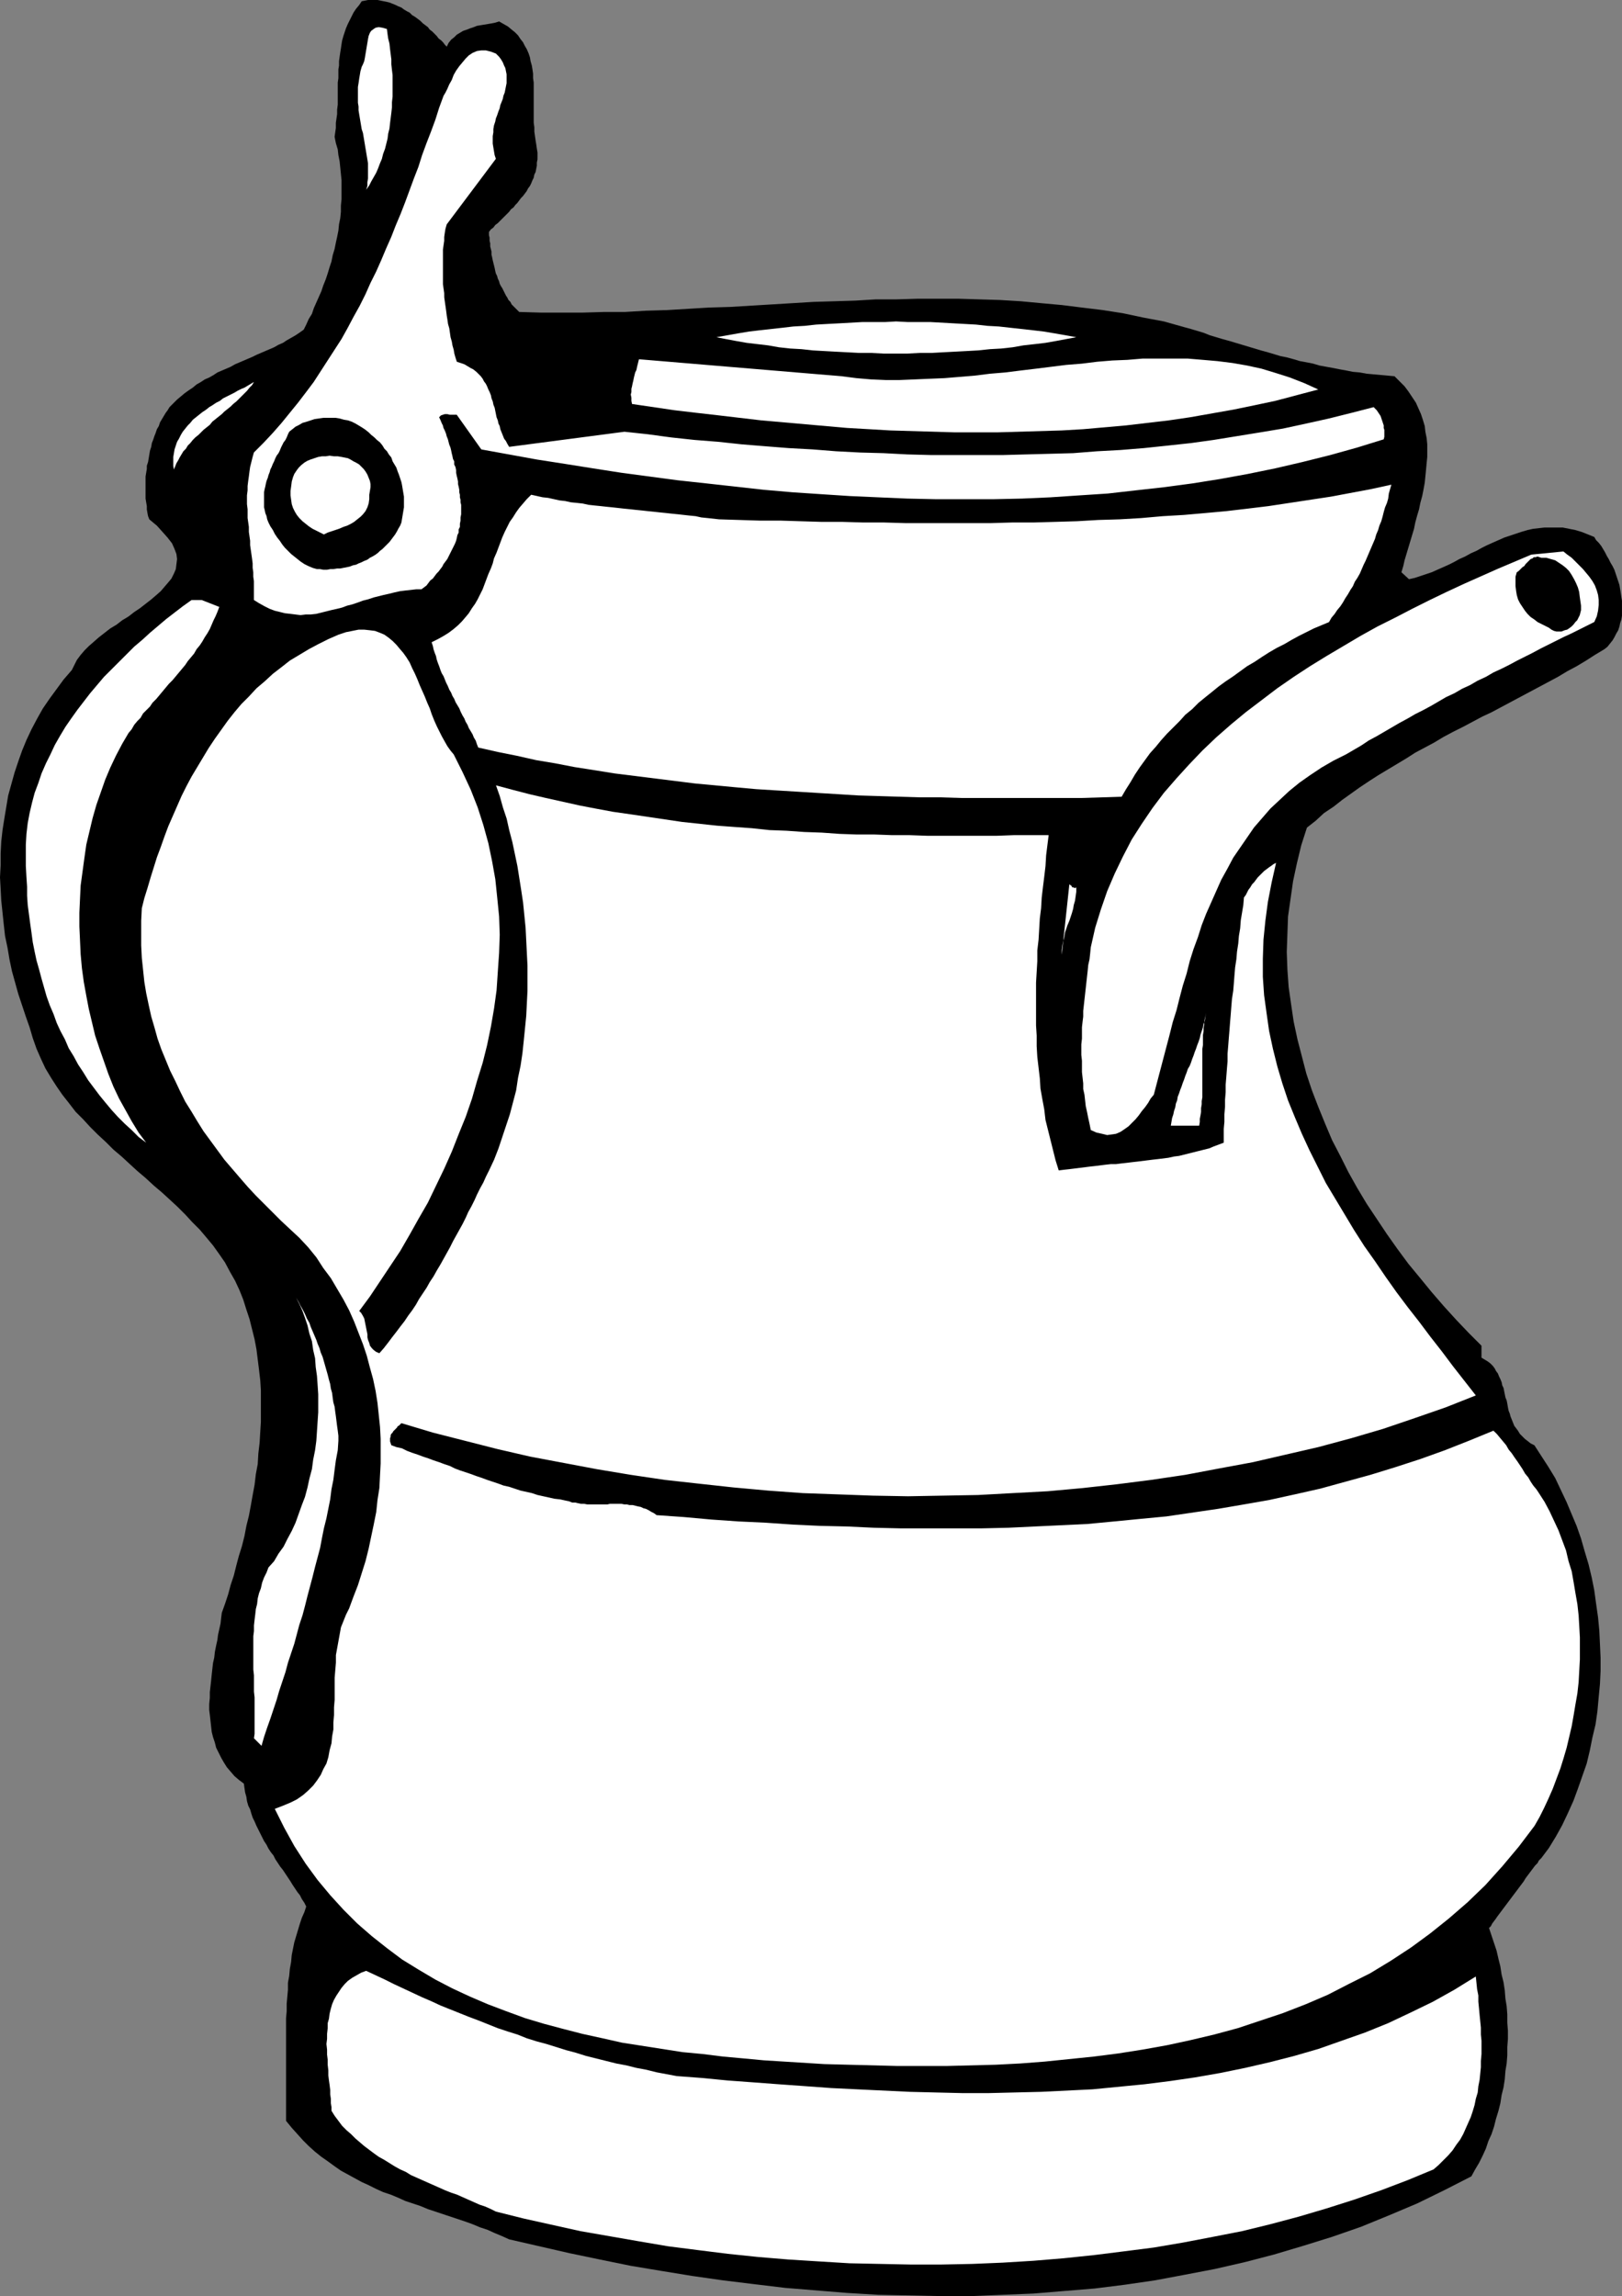 <?xml version="1.0" encoding="UTF-8" standalone="no"?>
<svg
   version="1.0"
   width="110.025mm"
   height="155.754mm"
   id="svg17"
   sodipodi:docname="Coffee Pot 01.wmf"
   xmlns:inkscape="http://www.inkscape.org/namespaces/inkscape"
   xmlns:sodipodi="http://sodipodi.sourceforge.net/DTD/sodipodi-0.dtd"
   xmlns="http://www.w3.org/2000/svg"
   xmlns:svg="http://www.w3.org/2000/svg">
  <rect width="100%" height="100%" fill="#808080" stroke="none"/>
  <sodipodi:namedview
     id="namedview17"
     pagecolor="#ffffff"
     bordercolor="#000000"
     borderopacity="0.25"
     inkscape:showpageshadow="2"
     inkscape:pageopacity="0.0"
     inkscape:pagecheckerboard="0"
     inkscape:deskcolor="#d1d1d1"
     inkscape:document-units="mm" />
  <defs
     id="defs1">
    <pattern
       id="WMFhbasepattern"
       patternUnits="userSpaceOnUse"
       width="6"
       height="6"
       x="0"
       y="0" />
  </defs>
  <path
     style="fill:#000000;fill-opacity:1;fill-rule:evenodd;stroke:none"
     d="m 408.733,137.676 -1.616,-0.646 -1.616,-0.646 -1.616,-0.485 -1.616,-0.323 -1.616,-0.323 h -1.616 -1.454 -1.616 l -1.454,0.162 -1.454,0.162 -1.454,0.323 -1.616,0.485 -1.454,0.485 -1.454,0.485 -1.454,0.485 -1.454,0.646 -1.454,0.646 -1.454,0.646 -1.292,0.646 -1.454,0.808 -1.454,0.646 -1.454,0.808 -1.454,0.646 -1.454,0.808 -1.292,0.646 -1.454,0.646 -1.454,0.646 -1.454,0.646 -1.454,0.485 -1.454,0.485 -1.454,0.485 -1.454,0.323 -1.939,-1.778 0.485,-1.616 0.323,-1.454 0.485,-1.616 0.485,-1.616 0.485,-1.616 0.485,-1.616 0.485,-1.616 0.323,-1.616 0.485,-1.778 0.485,-1.616 0.323,-1.616 0.485,-1.778 0.323,-1.616 0.323,-1.778 0.162,-1.616 0.162,-1.616 0.162,-1.778 0.162,-1.616 v -1.616 -1.616 l -0.162,-1.616 -0.323,-1.616 -0.162,-1.454 -0.485,-1.616 -0.485,-1.454 -0.646,-1.454 -0.646,-1.454 -0.969,-1.454 -0.969,-1.454 -0.969,-1.293 -1.292,-1.293 -1.292,-1.293 -1.777,-0.162 -1.777,-0.162 -1.777,-0.162 -1.777,-0.162 -1.777,-0.323 -1.777,-0.162 -1.616,-0.323 -1.777,-0.323 -1.616,-0.323 -1.777,-0.323 -1.777,-0.323 -1.616,-0.485 -1.616,-0.323 -1.777,-0.323 -1.616,-0.485 -1.777,-0.485 -1.616,-0.323 -1.616,-0.485 -1.616,-0.485 -1.777,-0.485 -1.616,-0.485 -1.616,-0.485 -1.616,-0.485 -1.616,-0.485 -1.616,-0.485 -1.777,-0.485 -1.616,-0.485 -1.616,-0.485 -1.616,-0.646 -1.616,-0.485 -1.616,-0.485 -1.777,-0.485 -5.17,-1.454 -5.17,-0.97 -5.331,-1.131 -5.17,-0.808 -5.331,-0.646 -5.17,-0.646 -5.331,-0.485 -5.17,-0.485 -5.331,-0.323 -5.331,-0.162 -5.331,-0.162 h -5.17 -5.331 l -5.331,0.162 h -5.331 l -5.331,0.323 -5.331,0.162 -5.331,0.162 -5.331,0.323 -5.331,0.323 -5.331,0.323 -5.331,0.323 -5.493,0.162 -5.331,0.323 -5.331,0.323 -5.493,0.162 -5.331,0.323 h -5.331 l -5.493,0.162 h -5.493 -5.331 l -5.493,-0.162 -0.485,-0.485 -0.485,-0.485 -0.485,-0.485 -0.485,-0.485 -0.323,-0.646 -0.485,-0.485 -0.323,-0.646 -0.323,-0.485 -0.323,-0.646 -0.323,-0.646 -0.323,-0.646 -0.323,-0.485 -0.323,-0.646 -0.162,-0.646 -0.323,-0.646 -0.162,-0.646 -0.323,-0.646 -0.162,-0.646 -0.162,-0.808 -0.162,-0.646 -0.162,-0.646 -0.162,-0.646 -0.162,-0.808 -0.162,-0.646 v -0.808 l -0.162,-0.646 -0.162,-0.646 v -0.808 l -0.162,-0.646 v -0.808 l -0.162,-0.646 v -0.808 l 0.485,-0.646 0.646,-0.485 0.485,-0.646 0.646,-0.485 0.646,-0.646 0.485,-0.485 0.646,-0.646 0.485,-0.485 0.646,-0.646 0.485,-0.646 0.646,-0.485 0.485,-0.646 0.485,-0.485 0.485,-0.646 0.485,-0.646 0.485,-0.485 0.485,-0.646 0.485,-0.646 0.323,-0.646 0.485,-0.646 0.323,-0.646 0.323,-0.808 0.323,-0.646 0.162,-0.808 0.323,-0.646 0.162,-0.808 0.162,-0.808 v -0.808 l 0.162,-0.808 V 39.913 39.105 l -0.162,-0.97 -0.162,-1.131 -0.162,-0.97 -0.162,-1.131 -0.162,-1.131 v -1.131 l -0.162,-1.131 V 30.379 29.248 28.117 26.824 25.693 24.562 23.431 22.3 21.168 l -0.162,-1.131 v -1.131 l -0.162,-1.131 -0.162,-0.97 -0.323,-1.131 -0.162,-0.97 -0.323,-0.97 -0.485,-1.131 -0.485,-0.808 -0.485,-0.97 -0.646,-0.808 -0.646,-0.97 -0.808,-0.808 -0.808,-0.646 -0.969,-0.808 -1.131,-0.646 -1.131,-0.646 -0.969,0.323 -0.808,0.162 -0.969,0.162 -0.969,0.162 -0.969,0.162 -0.969,0.162 -0.808,0.323 -0.969,0.323 -0.808,0.323 -0.969,0.323 -0.808,0.485 -0.808,0.485 -0.646,0.646 -0.808,0.646 -0.646,0.808 -0.485,0.97 -0.485,-0.485 -0.485,-0.646 -0.485,-0.485 L 112.442,9.857 111.957,9.211 111.473,8.726 110.826,8.08 110.18,7.595 109.696,6.948 109.049,6.464 108.403,5.979 107.757,5.333 107.111,4.848 106.464,4.363 105.657,3.878 105.01,3.232 104.364,2.909 103.557,2.424 102.91,1.939 102.103,1.616 101.456,1.293 100.649,0.97 99.841,0.646 99.195,0.485 98.387,0.323 97.579,0.162 96.771,0 H 95.963 95.156 94.348 L 93.54,0.162 92.732,0.323 92.086,1.293 91.278,2.262 90.632,3.232 90.147,4.201 89.663,5.171 89.178,6.14 88.693,7.272 88.37,8.241 l -0.323,0.97 -0.323,1.131 -0.162,0.97 -0.162,1.131 -0.162,0.97 -0.162,1.131 -0.162,1.131 v 1.131 l -0.162,0.97 v 1.131 1.131 l -0.162,1.131 v 1.131 1.131 1.131 1.131 1.131 l -0.162,1.293 v 1.131 l -0.162,1.131 -0.162,1.131 v 1.293 l -0.162,1.131 -0.162,1.131 0.323,1.616 0.485,1.616 0.162,1.454 0.323,1.616 0.162,1.616 0.162,1.616 0.162,1.616 v 1.616 1.616 1.616 l -0.162,1.616 v 1.616 l -0.162,1.616 -0.323,1.616 -0.162,1.616 -0.323,1.616 -0.323,1.454 -0.323,1.616 -0.485,1.616 -0.323,1.616 -0.485,1.454 -0.485,1.616 -0.485,1.454 -0.646,1.616 -0.485,1.454 -0.646,1.454 -0.646,1.454 -0.646,1.454 -0.485,1.454 -0.808,1.293 -0.646,1.454 -0.646,1.293 -1.131,0.808 -0.969,0.646 -1.131,0.646 -1.131,0.646 -0.969,0.646 -1.131,0.485 -1.131,0.646 -1.131,0.485 -1.131,0.485 -1.131,0.485 -1.131,0.485 -0.969,0.485 -1.131,0.485 -1.131,0.485 -1.131,0.485 -1.131,0.485 -1.131,0.646 -1.131,0.485 -1.131,0.485 -1.131,0.485 -0.969,0.646 -1.131,0.646 -1.131,0.485 -0.969,0.646 -1.131,0.646 -0.969,0.808 -0.969,0.646 -1.131,0.808 -0.969,0.808 -0.969,0.808 -0.969,0.97 -0.969,0.97 -0.485,0.808 -0.485,0.646 -0.485,0.808 -0.485,0.808 -0.485,0.808 -0.323,0.97 -0.485,0.808 -0.323,0.97 -0.323,0.808 -0.323,0.97 -0.323,0.808 -0.162,0.97 -0.323,0.97 -0.162,0.97 -0.162,0.97 -0.162,0.97 -0.323,0.97 v 0.808 l -0.162,0.97 -0.162,0.97 v 0.97 0.97 0.97 0.97 0.97 0.808 l 0.162,0.97 0.162,0.97 v 0.808 l 0.162,0.97 0.162,0.808 0.323,0.808 1.939,1.616 1.454,1.616 1.292,1.454 1.131,1.454 0.646,1.454 0.485,1.293 0.162,1.293 -0.162,1.293 -0.162,1.293 -0.485,1.131 -0.646,1.293 -0.808,0.97 -0.969,1.131 -0.969,1.131 -1.292,1.131 -1.131,0.97 -1.454,1.131 -1.454,1.131 -1.454,0.97 -1.454,1.131 -1.616,0.97 -1.454,1.131 -1.616,0.97 -1.454,1.131 -1.454,1.131 -1.292,1.131 -1.292,1.131 -1.131,1.131 -0.969,1.131 -0.969,1.293 -0.646,1.293 -0.646,1.293 -2.1,2.424 -1.777,2.424 -1.777,2.424 -1.777,2.585 -1.454,2.585 -1.454,2.747 -1.292,2.747 -1.131,2.747 -0.969,2.747 -0.969,2.909 -0.808,2.909 -0.808,2.909 -0.485,2.909 -0.485,2.909 -0.485,3.07 -0.323,2.909 -0.162,3.07 v 3.07 L 0,224.935 l 0.162,2.909 0.162,3.07 0.323,3.07 0.323,3.07 0.323,2.909 0.646,3.07 0.485,2.909 0.646,3.07 0.808,2.909 0.808,2.909 0.969,2.909 0.969,2.909 0.969,2.747 0.808,2.747 0.969,2.747 1.131,2.585 1.131,2.424 1.454,2.424 1.454,2.262 1.454,2.101 1.777,2.262 1.616,2.101 1.939,1.939 1.777,1.939 1.939,1.939 2.1,1.939 1.939,1.939 2.1,1.778 2.1,1.939 1.939,1.778 2.1,1.778 2.1,1.939 2.1,1.778 1.939,1.778 2.1,1.939 1.939,1.939 1.777,1.939 1.939,1.939 1.777,2.101 1.616,1.939 1.616,2.262 1.454,2.101 1.292,2.424 1.292,2.262 1.131,2.424 0.969,2.424 0.808,2.585 0.808,2.424 0.646,2.585 0.646,2.585 0.485,2.585 0.323,2.585 0.323,2.585 0.323,2.747 0.162,2.585 v 2.585 2.747 2.747 l -0.162,2.585 -0.162,2.747 -0.323,2.747 -0.162,2.747 -0.485,2.585 -0.323,2.747 -0.485,2.585 -0.485,2.747 -0.485,2.585 -0.646,2.585 -0.485,2.585 -0.646,2.585 -0.808,2.585 -0.646,2.424 -0.646,2.585 -0.808,2.424 -0.646,2.424 -0.808,2.424 -0.808,2.262 -0.162,1.293 -0.162,1.454 -0.323,1.454 -0.323,1.454 -0.162,1.293 -0.323,1.454 -0.323,1.616 -0.162,1.454 -0.323,1.454 -0.162,1.454 -0.162,1.454 -0.162,1.616 -0.162,1.454 -0.162,1.454 v 1.454 l -0.162,1.616 v 1.454 l 0.162,1.293 0.162,1.454 0.162,1.454 0.162,1.454 0.323,1.293 0.485,1.454 0.323,1.293 0.646,1.293 0.646,1.293 0.646,1.131 0.808,1.293 0.969,1.131 0.969,1.131 1.131,0.97 1.292,0.97 0.162,1.131 0.162,1.131 0.323,1.131 0.162,1.131 0.323,1.131 0.485,0.97 0.323,1.131 0.323,0.97 0.485,0.97 0.485,1.131 0.485,0.97 0.485,0.97 0.485,0.97 0.485,0.97 0.646,0.97 0.485,0.97 0.646,0.97 0.646,0.808 0.485,0.97 0.646,0.97 0.646,0.97 0.646,0.808 0.646,0.97 0.646,0.97 0.646,0.97 0.485,0.808 0.646,0.97 0.646,0.97 0.646,0.808 0.485,0.97 0.646,0.97 0.485,0.97 -0.485,1.454 -0.646,1.454 -0.485,1.454 -0.485,1.616 -0.485,1.616 -0.485,1.616 -0.323,1.616 -0.323,1.616 -0.162,1.778 -0.323,1.778 -0.162,1.778 -0.323,1.778 v 1.778 l -0.162,1.778 -0.162,1.778 v 1.939 l -0.162,1.778 v 1.939 1.778 1.778 1.778 1.939 1.778 1.778 1.778 1.778 1.778 1.778 1.616 1.616 1.616 1.616 l 1.454,1.778 1.454,1.616 1.454,1.616 1.454,1.454 1.616,1.454 1.616,1.293 1.616,1.131 1.777,1.293 1.616,1.131 1.777,0.97 1.777,0.97 1.777,0.97 1.777,0.808 1.939,0.97 1.777,0.808 1.939,0.646 1.939,0.808 1.777,0.808 1.939,0.646 1.939,0.646 1.939,0.808 1.939,0.646 1.939,0.646 1.939,0.646 1.939,0.646 1.939,0.646 1.777,0.646 1.939,0.808 1.939,0.646 1.777,0.808 1.939,0.808 1.777,0.808 7.755,1.778 7.755,1.778 7.755,1.616 7.916,1.616 7.755,1.293 7.916,1.293 7.916,1.131 7.916,0.97 8.078,0.97 7.916,0.646 7.916,0.646 8.078,0.485 7.916,0.162 7.916,0.162 h 8.078 l 7.916,-0.323 7.916,-0.323 7.755,-0.646 7.916,-0.646 7.755,-0.97 7.755,-1.131 7.755,-1.454 7.593,-1.454 7.755,-1.778 7.432,-1.939 7.593,-2.262 7.27,-2.262 7.432,-2.585 7.108,-2.909 7.27,-3.07 6.947,-3.393 6.947,-3.555 0.969,-1.778 0.969,-1.616 0.969,-1.939 0.808,-1.778 0.646,-1.939 0.808,-1.778 0.646,-1.939 0.485,-1.939 0.646,-2.101 0.485,-1.939 0.323,-2.101 0.485,-1.939 0.323,-2.101 0.162,-2.101 0.323,-1.939 0.162,-2.101 v -2.101 l 0.162,-2.101 v -2.101 l -0.162,-2.101 v -2.101 l -0.162,-2.101 -0.323,-1.939 -0.162,-2.101 -0.323,-2.101 -0.485,-1.939 -0.323,-2.101 -0.485,-1.939 -0.485,-2.101 -0.646,-1.939 -0.646,-1.939 -0.646,-1.939 0.485,-0.485 0.323,-0.646 0.485,-0.646 0.485,-0.646 0.323,-0.485 0.485,-0.646 0.485,-0.646 0.485,-0.646 0.485,-0.646 0.485,-0.646 0.485,-0.646 0.485,-0.646 0.485,-0.646 0.485,-0.646 0.485,-0.646 0.485,-0.646 0.485,-0.646 0.485,-0.646 0.485,-0.646 0.485,-0.808 0.485,-0.646 0.485,-0.646 0.485,-0.646 0.485,-0.646 0.485,-0.646 0.646,-0.646 0.323,-0.646 0.646,-0.646 0.485,-0.646 0.485,-0.646 0.485,-0.646 0.485,-0.646 1.777,-2.909 1.616,-2.909 1.454,-3.07 1.454,-3.232 1.131,-3.07 1.131,-3.232 1.131,-3.232 0.808,-3.393 0.646,-3.232 0.808,-3.393 0.485,-3.393 0.323,-3.555 0.323,-3.393 0.162,-3.393 v -3.393 l -0.162,-3.555 -0.162,-3.393 -0.323,-3.393 -0.485,-3.393 -0.485,-3.555 -0.646,-3.232 -0.808,-3.393 -0.969,-3.232 -0.969,-3.393 -1.131,-3.232 -1.292,-3.07 -1.292,-3.07 -1.454,-3.07 -1.454,-3.07 -1.777,-2.909 -1.777,-2.747 -1.777,-2.747 -0.969,-0.485 -0.808,-0.646 -0.646,-0.485 -0.646,-0.646 -0.646,-0.646 -0.485,-0.808 -0.485,-0.646 -0.485,-0.646 -0.323,-0.808 -0.323,-0.808 -0.323,-0.808 -0.162,-0.646 -0.323,-0.808 -0.162,-0.808 -0.162,-0.97 -0.162,-0.808 -0.323,-0.808 -0.162,-0.808 -0.162,-0.808 -0.162,-0.808 -0.323,-0.646 -0.162,-0.808 -0.323,-0.808 -0.323,-0.646 -0.323,-0.808 -0.485,-0.646 -0.323,-0.646 -0.485,-0.646 -0.646,-0.646 -0.646,-0.485 -0.808,-0.485 -0.808,-0.485 v -3.07 l -3.231,-3.232 -3.231,-3.393 -3.231,-3.555 -3.07,-3.555 -2.908,-3.555 -3.07,-3.717 -2.746,-3.717 -2.746,-3.878 -2.585,-3.878 -2.585,-3.878 -2.423,-4.04 -2.262,-4.04 -2.1,-4.201 -2.1,-4.04 -1.777,-4.201 -1.777,-4.363 -1.616,-4.201 -1.454,-4.363 -1.131,-4.363 -1.131,-4.363 -0.969,-4.525 -0.646,-4.363 -0.646,-4.525 -0.323,-4.525 -0.162,-4.525 0.162,-4.525 0.162,-4.525 0.646,-4.525 0.646,-4.525 0.969,-4.525 1.131,-4.686 1.454,-4.525 2.262,-1.778 2.1,-1.939 2.423,-1.616 2.262,-1.778 2.262,-1.616 2.262,-1.616 2.423,-1.616 2.262,-1.454 2.423,-1.454 2.423,-1.454 2.423,-1.454 2.262,-1.454 2.423,-1.293 2.423,-1.293 2.423,-1.454 2.423,-1.293 2.585,-1.293 2.423,-1.293 2.423,-1.293 2.423,-1.131 2.423,-1.293 2.423,-1.293 2.423,-1.293 2.423,-1.293 2.423,-1.293 2.423,-1.293 2.423,-1.293 2.423,-1.454 2.423,-1.293 2.423,-1.454 2.262,-1.454 2.423,-1.454 0.808,-0.646 0.646,-0.808 0.646,-0.808 0.485,-0.808 0.485,-0.97 0.485,-0.808 0.323,-0.97 0.162,-0.808 0.323,-0.97 0.162,-0.97 v -0.97 -0.97 -0.97 -0.97 l -0.162,-0.97 -0.162,-1.131 -0.162,-0.97 -0.162,-0.97 -0.323,-0.97 -0.323,-0.97 -0.323,-0.97 -0.323,-0.97 -0.485,-0.97 -0.485,-0.808 -0.485,-0.97 -0.485,-0.808 -0.485,-0.97 -0.485,-0.808 -0.485,-0.808 -0.646,-0.808 -0.646,-0.646 z"
     id="path1" />
  <path
     style="fill:#ffffff;fill-opacity:1;fill-rule:evenodd;stroke:none"
     d="m 400.817,141.392 -8.239,0.808 -4.2,1.778 -4.2,1.778 -4.362,1.939 -4.362,1.939 -4.524,2.101 -4.362,2.101 -4.524,2.262 -4.362,2.262 -4.524,2.262 -4.362,2.424 -4.362,2.585 -4.362,2.585 -4.2,2.585 -4.2,2.747 -4.2,2.909 -4.039,3.07 -4.039,3.07 -3.716,3.07 -3.877,3.393 -3.554,3.393 -3.393,3.555 -3.231,3.555 -3.231,3.717 -2.908,3.878 -2.746,4.04 -2.585,4.04 -2.262,4.363 -2.1,4.363 -1.939,4.525 -1.616,4.686 -1.454,4.686 -1.131,5.009 -0.162,1.616 -0.162,1.454 -0.323,1.454 -0.162,1.616 -0.162,1.454 -0.162,1.454 -0.162,1.454 -0.162,1.454 -0.162,1.454 -0.162,1.454 -0.162,1.454 v 1.454 l -0.162,1.293 -0.162,1.454 v 1.454 1.454 l -0.162,1.454 v 1.293 1.454 l 0.162,1.454 v 1.454 1.454 l 0.162,1.454 0.162,1.454 v 1.454 l 0.323,1.454 0.162,1.454 0.162,1.454 0.323,1.454 0.323,1.616 0.323,1.454 0.323,1.616 1.454,0.646 1.454,0.323 1.292,0.323 1.131,-0.162 1.131,-0.162 1.131,-0.485 0.969,-0.646 1.131,-0.808 0.808,-0.808 0.969,-0.97 0.808,-0.97 0.808,-1.131 0.808,-0.97 0.808,-1.131 0.646,-1.131 0.808,-0.97 0.808,-3.07 0.808,-3.07 0.808,-3.07 0.808,-3.07 0.808,-3.07 0.808,-3.232 0.969,-3.07 0.808,-3.232 0.808,-3.07 0.969,-3.07 0.808,-3.232 0.969,-3.07 1.131,-3.07 0.969,-3.07 1.131,-2.909 1.292,-2.909 1.292,-2.909 1.292,-2.909 1.616,-2.909 1.454,-2.747 1.777,-2.585 1.777,-2.585 1.777,-2.585 2.1,-2.424 2.1,-2.424 2.423,-2.262 2.423,-2.262 2.585,-2.101 2.746,-1.939 2.908,-1.939 3.07,-1.778 3.231,-1.616 1.939,-1.131 1.939,-1.131 1.939,-1.293 2.1,-1.131 1.939,-1.131 1.939,-1.131 1.939,-1.131 2.1,-1.131 1.939,-1.131 1.939,-0.97 2.1,-1.131 1.939,-1.131 1.939,-1.131 2.1,-0.97 1.939,-1.131 2.1,-0.97 1.939,-1.131 2.1,-0.97 1.939,-1.131 2.1,-0.97 1.939,-0.97 2.1,-1.131 1.939,-0.97 1.939,-0.97 2.1,-1.131 1.939,-0.97 1.939,-0.97 1.939,-0.97 2.1,-0.97 1.939,-0.97 1.939,-0.97 1.939,-0.97 0.646,-1.454 0.323,-1.454 0.162,-1.454 v -1.293 l -0.162,-1.293 -0.323,-1.131 -0.485,-1.293 -0.646,-1.131 -0.808,-1.131 -0.808,-0.97 -0.808,-0.97 -0.969,-0.97 -0.969,-0.97 -0.969,-0.97 -1.131,-0.808 z"
     id="path2" />
  <path
     style="fill:#ffffff;fill-opacity:1;fill-rule:evenodd;stroke:none"
     d="m 382.884,366.812 -6.301,2.585 -6.139,2.424 -6.301,2.262 -6.462,2.101 -6.301,1.939 -6.462,1.778 -6.462,1.778 -6.462,1.454 -6.624,1.454 -6.462,1.131 -6.624,1.131 -6.624,0.97 -6.624,0.97 -6.785,0.646 -6.624,0.646 -6.785,0.646 -6.785,0.323 -6.785,0.323 -6.785,0.323 -6.947,0.162 h -6.785 -6.947 -6.785 l -6.947,-0.162 -6.947,-0.323 -6.947,-0.162 -6.947,-0.323 -6.947,-0.485 -6.947,-0.323 -6.947,-0.485 -7.108,-0.646 -6.947,-0.485 -0.646,-0.485 -0.646,-0.323 -0.808,-0.485 -0.646,-0.323 -0.646,-0.162 -0.646,-0.323 -0.808,-0.162 -0.646,-0.162 -0.646,-0.162 h -0.808 l -0.646,-0.162 h -0.646 l -0.808,-0.162 h -0.646 -0.808 -0.646 -0.808 l -0.646,0.162 h -0.808 -0.646 -0.808 -0.808 -0.646 -0.808 -0.646 l -0.808,-0.162 h -0.808 l -0.808,-0.162 -0.646,-0.162 h -0.808 l -0.808,-0.323 -0.808,-0.162 -1.454,-0.323 -1.454,-0.162 -1.454,-0.323 -1.454,-0.323 -1.454,-0.323 -1.454,-0.485 -1.454,-0.323 -1.454,-0.323 -1.454,-0.485 -1.454,-0.485 -1.454,-0.323 -1.292,-0.485 -1.454,-0.485 -1.454,-0.485 -1.292,-0.485 -1.454,-0.485 -1.292,-0.485 -1.454,-0.485 -1.454,-0.485 -1.292,-0.485 -1.292,-0.646 -1.454,-0.485 -1.292,-0.485 -1.454,-0.485 -1.292,-0.485 -1.454,-0.485 -1.292,-0.485 -1.454,-0.485 -1.292,-0.485 -1.292,-0.646 -1.454,-0.323 -1.292,-0.485 -0.162,-0.485 -0.162,-0.485 v -0.485 -0.323 l 0.162,-0.485 v -0.323 l 0.162,-0.323 0.323,-0.323 0.162,-0.323 0.323,-0.323 0.323,-0.323 0.323,-0.323 0.162,-0.323 0.323,-0.162 0.323,-0.323 0.323,-0.323 8.078,2.424 8.239,2.101 8.239,2.101 8.401,1.939 8.562,1.616 8.562,1.616 8.724,1.454 8.724,1.293 8.724,0.97 8.886,0.97 8.886,0.808 8.886,0.646 9.047,0.323 8.886,0.323 9.047,0.162 8.886,-0.162 9.047,-0.162 8.886,-0.485 9.047,-0.485 8.886,-0.808 8.724,-0.97 8.886,-1.131 8.724,-1.293 8.562,-1.616 8.724,-1.616 8.401,-1.939 8.401,-1.939 8.401,-2.262 8.239,-2.424 8.078,-2.747 7.916,-2.747 7.755,-3.07 -2.908,-3.717 -2.908,-3.717 -2.908,-3.878 -2.908,-3.717 -2.908,-3.878 -2.908,-3.717 -2.908,-3.878 -2.746,-3.878 -2.746,-4.04 -2.746,-3.878 -2.585,-4.04 -2.423,-4.04 -2.423,-4.04 -2.423,-4.04 -2.1,-4.201 -2.1,-4.201 -1.939,-4.201 -1.777,-4.201 -1.777,-4.363 -1.454,-4.363 -1.292,-4.363 -1.131,-4.525 -0.969,-4.525 -0.646,-4.525 -0.646,-4.686 -0.323,-4.686 v -4.686 l 0.162,-4.848 0.485,-4.848 0.646,-4.848 0.969,-5.009 1.131,-5.009 -0.646,0.323 -0.646,0.485 -0.485,0.323 -0.646,0.485 -0.646,0.485 -0.485,0.485 -0.646,0.646 -0.485,0.485 -0.485,0.646 -0.485,0.646 -0.485,0.485 -0.485,0.808 -0.485,0.646 -0.323,0.646 -0.323,0.646 -0.485,0.646 -0.162,1.939 -0.323,1.939 -0.323,1.939 -0.162,2.101 -0.323,1.939 -0.162,1.939 -0.323,2.101 -0.162,1.939 -0.323,2.101 -0.162,1.939 -0.162,2.101 -0.162,1.939 -0.323,2.101 -0.162,1.939 -0.162,2.101 -0.162,1.939 -0.162,2.101 -0.162,1.939 -0.162,2.101 -0.162,1.939 v 1.939 l -0.162,1.939 -0.162,2.101 -0.162,1.939 v 1.939 l -0.162,1.939 v 1.778 l -0.162,1.939 v 1.939 l -0.162,1.778 v 1.778 1.778 l -1.292,0.485 -1.292,0.485 -1.131,0.485 -1.292,0.323 -1.292,0.323 -1.292,0.323 -1.292,0.323 -1.292,0.323 -1.292,0.323 -1.292,0.162 -1.454,0.323 -1.292,0.162 -1.292,0.162 -1.454,0.162 -1.292,0.162 -1.292,0.162 -1.292,0.162 -1.454,0.162 -1.292,0.162 -1.454,0.162 -1.292,0.162 h -1.292 l -1.454,0.162 -1.292,0.162 -1.292,0.162 -1.454,0.162 -1.292,0.162 -1.292,0.162 -1.292,0.162 -1.292,0.162 -1.454,0.162 -1.292,0.162 -0.808,-2.585 -0.646,-2.585 -0.646,-2.585 -0.646,-2.585 -0.646,-2.585 -0.323,-2.747 -0.485,-2.585 -0.485,-2.747 -0.162,-2.585 -0.323,-2.747 -0.323,-2.747 -0.162,-2.747 v -2.747 l -0.162,-2.585 v -2.747 -2.747 -2.747 -2.747 l 0.162,-2.747 0.162,-2.747 v -2.747 l 0.323,-2.747 0.162,-2.747 0.162,-2.747 0.323,-2.585 0.162,-2.747 0.323,-2.747 0.323,-2.585 0.323,-2.747 0.162,-2.747 0.323,-2.585 0.323,-2.585 h -4.362 -4.524 l -4.362,0.162 h -4.524 -4.362 -4.524 -4.524 l -4.524,-0.162 h -4.524 l -4.362,-0.162 h -4.524 l -4.524,-0.162 -4.524,-0.323 -4.524,-0.162 -4.524,-0.323 -4.362,-0.162 -4.524,-0.485 -4.524,-0.323 -4.362,-0.323 -4.524,-0.485 -4.524,-0.485 -4.362,-0.646 -4.362,-0.646 -4.362,-0.646 -4.524,-0.646 -4.362,-0.808 -4.2,-0.808 -4.362,-0.97 -4.362,-0.97 -4.2,-0.97 -4.362,-1.131 -4.2,-1.131 0.969,2.747 0.808,2.909 0.969,2.909 0.646,2.909 0.808,3.07 0.646,3.07 0.646,3.07 0.485,3.07 0.485,3.07 0.485,3.232 0.323,3.232 0.323,3.232 0.162,3.232 0.162,3.232 0.162,3.232 v 3.232 3.232 l -0.162,3.232 -0.162,3.232 -0.323,3.232 -0.323,3.232 -0.323,3.07 -0.485,3.232 -0.646,3.07 -0.485,3.232 -0.808,3.07 -0.808,3.07 -0.969,2.909 -0.969,2.909 -0.969,2.909 -1.131,2.909 -1.292,2.747 -0.808,1.616 -0.646,1.454 -0.808,1.454 -0.808,1.616 -0.646,1.454 -0.808,1.616 -0.808,1.454 -0.646,1.454 -0.808,1.616 -0.808,1.454 -0.808,1.454 -0.808,1.454 -0.808,1.616 -0.808,1.454 -0.808,1.454 -0.808,1.454 -0.969,1.616 -0.808,1.454 -0.969,1.454 -0.808,1.454 -0.969,1.454 -0.969,1.454 -0.808,1.454 -0.969,1.454 -0.969,1.293 -0.969,1.454 -1.131,1.454 -0.969,1.293 -1.131,1.454 -0.969,1.293 -1.131,1.454 -1.131,1.293 -0.808,-0.323 -0.646,-0.485 -0.485,-0.485 -0.485,-0.646 -0.162,-0.646 -0.323,-0.808 -0.162,-0.646 v -0.808 l -0.162,-0.808 -0.162,-0.808 -0.162,-0.808 -0.162,-0.808 -0.162,-0.808 -0.323,-0.646 -0.485,-0.808 -0.485,-0.485 2.746,-3.717 2.585,-3.878 2.585,-3.878 2.585,-3.878 2.423,-4.201 2.262,-4.04 2.423,-4.201 2.1,-4.363 2.1,-4.363 1.939,-4.363 1.777,-4.525 1.777,-4.363 1.616,-4.686 1.292,-4.525 1.454,-4.686 1.131,-4.525 0.969,-4.686 0.808,-4.686 0.646,-4.686 0.323,-4.848 0.323,-4.686 0.162,-4.686 -0.162,-4.686 -0.485,-4.848 -0.485,-4.686 -0.808,-4.525 -0.969,-4.686 -1.292,-4.686 -1.454,-4.525 -1.777,-4.525 -2.1,-4.525 -2.262,-4.525 -0.808,-0.97 -0.808,-1.131 -0.646,-1.131 -0.808,-1.454 -0.646,-1.293 -0.646,-1.293 -0.646,-1.454 -0.646,-1.616 -0.485,-1.454 -0.646,-1.454 -0.646,-1.616 -0.646,-1.454 -0.646,-1.454 -0.646,-1.616 -0.646,-1.454 -0.646,-1.293 -0.646,-1.454 -0.808,-1.293 -0.808,-1.131 -0.969,-1.131 -0.808,-0.97 -0.969,-0.97 -0.969,-0.808 -1.131,-0.808 -1.131,-0.485 -1.292,-0.485 -1.292,-0.162 -1.454,-0.162 h -1.454 l -1.616,0.323 -1.616,0.323 -1.939,0.646 -2.585,1.131 -2.585,1.293 -2.423,1.293 -2.423,1.454 -2.423,1.454 -2.262,1.778 -2.1,1.616 -2.1,1.939 -2.1,1.778 -1.939,2.101 -1.939,1.939 -1.777,2.101 -1.777,2.262 -1.616,2.262 -1.616,2.262 -1.616,2.424 -1.454,2.424 -1.454,2.424 -1.454,2.424 -1.292,2.424 -1.292,2.585 -1.131,2.585 -1.131,2.585 -1.131,2.585 -0.969,2.585 -0.969,2.747 -0.969,2.585 -0.808,2.585 -0.808,2.585 -0.808,2.747 -0.808,2.585 -0.646,2.585 -0.162,3.232 v 3.232 3.07 l 0.162,3.232 0.323,3.07 0.323,3.07 0.485,2.909 0.646,3.07 0.646,2.909 0.808,2.747 0.808,2.909 0.969,2.747 1.131,2.747 1.131,2.747 1.292,2.585 1.292,2.747 1.292,2.585 1.616,2.585 1.454,2.424 1.616,2.585 1.777,2.424 1.777,2.424 1.777,2.424 1.939,2.262 1.939,2.262 2.1,2.424 2.1,2.262 2.1,2.101 2.262,2.262 2.1,2.101 2.423,2.262 2.262,2.101 2.262,2.424 2.1,2.585 1.777,2.747 1.939,2.585 1.616,2.747 1.616,2.747 1.454,2.747 1.292,2.909 1.131,2.909 1.131,2.909 0.969,2.909 0.808,3.07 0.808,2.909 0.646,3.07 0.485,3.07 0.323,3.07 0.323,3.07 0.162,3.07 v 3.232 3.07 l -0.162,3.07 -0.162,3.232 -0.485,3.07 -0.323,3.07 -0.646,3.232 -0.646,3.07 -0.646,3.07 -0.808,3.232 -0.969,3.07 -0.969,3.07 -1.131,2.909 -1.131,3.07 -0.808,1.616 -0.646,1.616 -0.646,1.616 -0.323,1.778 -0.323,1.778 -0.323,1.778 -0.323,1.778 v 1.939 l -0.162,1.939 -0.162,1.939 v 1.939 1.939 1.778 l -0.162,1.939 v 1.939 l -0.162,1.939 v 1.778 l -0.323,1.778 -0.162,1.778 -0.485,1.778 -0.323,1.778 -0.485,1.616 -0.808,1.454 -0.646,1.454 -0.969,1.454 -0.969,1.293 -1.292,1.293 -1.292,1.131 -1.616,1.131 -1.616,0.808 -1.939,0.808 -2.1,0.808 2.423,4.848 2.585,4.686 2.908,4.525 3.07,4.201 3.231,3.878 3.393,3.717 3.554,3.555 3.716,3.232 3.877,3.07 3.877,2.909 4.2,2.585 4.362,2.585 4.362,2.262 4.524,2.101 4.524,1.939 4.685,1.778 4.847,1.778 4.847,1.454 4.847,1.293 5.008,1.293 5.17,1.131 5.008,1.131 5.17,0.808 5.17,0.808 5.17,0.808 5.17,0.485 5.17,0.646 5.331,0.485 5.17,0.485 5.17,0.323 5.17,0.323 5.17,0.323 6.139,0.162 6.301,0.162 6.301,0.162 h 6.301 6.301 l 6.301,-0.162 6.301,-0.162 6.301,-0.323 6.301,-0.485 6.301,-0.646 6.301,-0.646 6.301,-0.808 6.139,-0.97 6.301,-1.131 5.978,-1.293 6.139,-1.454 5.978,-1.616 5.816,-1.939 5.816,-1.939 5.816,-2.262 5.654,-2.424 5.331,-2.747 5.493,-2.747 5.331,-3.232 5.17,-3.393 4.847,-3.555 4.847,-3.878 4.847,-4.201 4.524,-4.363 4.362,-4.848 4.2,-5.009 4.039,-5.332 1.292,-2.262 1.131,-2.262 1.131,-2.424 1.131,-2.585 0.969,-2.585 0.969,-2.585 0.808,-2.585 0.808,-2.747 0.646,-2.747 0.646,-2.747 0.485,-2.747 0.485,-2.909 0.485,-2.747 0.323,-2.909 0.162,-2.909 0.162,-2.909 v -2.747 -2.909 l -0.162,-2.909 -0.162,-2.747 -0.323,-2.909 -0.485,-2.747 -0.485,-2.909 -0.485,-2.747 -0.808,-2.585 -0.646,-2.747 -0.969,-2.585 -0.969,-2.585 -1.131,-2.424 -1.131,-2.424 -1.292,-2.424 -1.454,-2.262 -0.646,-0.97 -0.808,-0.97 -0.646,-0.97 -0.646,-1.131 -0.808,-0.97 -0.646,-1.131 -0.646,-0.97 -0.646,-0.97 -0.808,-1.131 -0.646,-0.97 -0.808,-0.97 -0.646,-1.131 -0.808,-0.97 -0.808,-0.97 -0.808,-0.97 z"
     id="path3" />
  <path
     style="fill:#000000;fill-opacity:1;fill-rule:evenodd;stroke:none"
     d="m 395.163,143.008 -0.485,-0.162 -0.485,-0.162 -0.485,0.162 h -0.485 l -0.323,0.323 -0.485,0.162 -0.323,0.323 -0.323,0.323 -0.323,0.323 -0.323,0.323 -0.323,0.485 -0.485,0.323 -0.323,0.323 -0.323,0.323 -0.323,0.323 -0.485,0.323 -0.323,1.131 v 1.293 1.131 l 0.162,1.293 0.162,0.97 0.323,1.131 0.485,0.97 0.646,0.97 0.646,0.97 0.646,0.808 0.808,0.808 0.969,0.646 0.808,0.646 0.969,0.485 0.969,0.485 0.969,0.485 0.646,0.485 0.646,0.323 0.646,0.162 h 0.646 0.646 l 0.808,-0.323 0.646,-0.162 0.485,-0.323 0.646,-0.485 0.485,-0.485 0.485,-0.646 0.485,-0.485 0.323,-0.646 0.323,-0.646 0.162,-0.646 0.162,-0.646 v -1.131 l -0.162,-1.131 -0.162,-1.131 -0.162,-1.293 -0.323,-1.131 -0.485,-1.131 -0.485,-0.97 -0.646,-1.131 -0.646,-0.97 -0.808,-0.808 -0.808,-0.646 -0.969,-0.646 -0.969,-0.646 -1.131,-0.323 -1.131,-0.323 z"
     id="path4" />
  <path
     style="fill:#ffffff;fill-opacity:1;fill-rule:evenodd;stroke:none"
     d="m 378.361,506.75 -5.493,3.393 -5.493,3.07 -5.654,2.747 -5.816,2.747 -5.978,2.424 -5.978,2.101 -5.978,2.101 -6.139,1.778 -6.301,1.616 -6.301,1.454 -6.301,1.293 -6.462,1.131 -6.624,0.97 -6.462,0.808 -6.624,0.646 -6.624,0.646 -6.624,0.323 -6.624,0.323 -6.785,0.162 -6.624,0.162 h -6.785 l -6.785,-0.162 -6.624,-0.162 -6.785,-0.323 -6.785,-0.323 -6.624,-0.323 -6.624,-0.485 -6.785,-0.485 -6.462,-0.485 -6.624,-0.485 -6.624,-0.646 -6.462,-0.485 -2.585,-0.485 -2.585,-0.485 -2.585,-0.646 -2.585,-0.485 -2.585,-0.646 -2.585,-0.485 -2.585,-0.646 -2.585,-0.646 -2.585,-0.646 -2.585,-0.808 -2.423,-0.646 -2.585,-0.808 -2.585,-0.808 -2.423,-0.646 -2.585,-0.808 -2.423,-0.97 -2.585,-0.808 -2.423,-0.808 -2.423,-0.97 -2.423,-0.97 -2.585,-0.97 -2.423,-0.97 -2.423,-0.97 -2.423,-0.97 -2.423,-1.131 -2.262,-0.97 -2.423,-1.131 -2.423,-1.131 -2.423,-1.131 -2.262,-1.131 -2.423,-1.131 -2.423,-1.131 -1.292,0.485 -1.131,0.646 -1.131,0.646 -1.131,0.808 -0.808,0.808 -0.808,0.97 -0.646,0.97 -0.646,0.97 -0.646,1.131 -0.485,1.131 -0.323,1.131 -0.323,1.293 -0.162,1.293 -0.323,1.131 v 1.293 l -0.162,1.454 v 1.293 l -0.162,1.293 0.162,1.454 v 1.293 l 0.162,1.293 v 1.293 l 0.162,1.454 v 1.293 l 0.162,1.293 0.162,1.131 0.162,1.293 v 1.131 l 0.162,1.131 v 1.131 l 0.162,0.97 v 0.97 l 0.808,1.293 0.969,1.293 0.969,1.293 1.131,1.131 1.131,0.97 1.131,1.131 1.131,0.97 1.131,0.97 1.292,0.97 1.292,0.97 1.131,0.808 1.454,0.808 1.292,0.808 1.292,0.808 1.454,0.808 1.454,0.646 1.292,0.808 1.454,0.646 1.454,0.646 1.454,0.646 1.454,0.646 1.454,0.646 1.454,0.646 1.616,0.646 1.454,0.485 1.454,0.646 1.454,0.646 1.454,0.646 1.454,0.646 1.454,0.485 1.454,0.646 1.292,0.646 7.108,1.778 7.27,1.616 7.27,1.616 7.432,1.293 7.432,1.293 7.593,1.293 7.593,0.97 7.755,0.97 7.755,0.808 7.755,0.646 7.755,0.485 7.916,0.485 7.755,0.162 7.916,0.162 h 7.916 l 7.916,-0.162 7.755,-0.323 7.916,-0.485 7.755,-0.646 7.755,-0.808 7.755,-0.97 7.593,-0.97 7.593,-1.293 7.593,-1.454 7.432,-1.454 7.27,-1.778 7.27,-1.939 7.108,-2.101 7.108,-2.262 6.947,-2.424 6.785,-2.585 6.624,-2.747 1.292,-1.131 1.292,-1.293 1.131,-1.131 1.131,-1.293 0.969,-1.454 0.969,-1.293 0.808,-1.454 0.646,-1.454 0.646,-1.454 0.646,-1.454 0.485,-1.454 0.485,-1.616 0.323,-1.616 0.485,-1.616 0.162,-1.616 0.323,-1.616 0.162,-1.616 0.162,-1.616 v -1.616 l 0.162,-1.778 v -1.616 -1.778 l -0.162,-1.616 v -1.778 l -0.162,-1.616 -0.162,-1.616 -0.162,-1.778 -0.162,-1.616 v -1.616 l -0.323,-1.616 -0.162,-1.616 z"
     id="path5" />
  <path
     style="fill:#ffffff;fill-opacity:1;fill-rule:evenodd;stroke:none"
     d="m 356.713,124.264 -5.17,1.131 -5.17,0.97 -5.17,0.97 -5.331,0.808 -5.331,0.808 -5.331,0.808 -5.331,0.646 -5.493,0.646 -5.331,0.485 -5.493,0.485 -5.493,0.323 -5.493,0.485 -5.493,0.323 -5.493,0.162 -5.493,0.323 -5.493,0.162 -5.654,0.162 h -5.493 l -5.493,0.162 h -5.493 -5.493 -5.493 -5.331 l -5.493,-0.162 h -5.331 l -5.493,-0.162 h -5.331 l -5.331,-0.162 -5.17,-0.162 h -5.331 l -5.17,-0.162 -5.17,-0.162 -1.454,-0.162 -1.454,-0.162 -1.616,-0.162 -1.454,-0.323 -1.616,-0.162 -1.454,-0.162 -1.454,-0.162 -1.616,-0.162 -1.454,-0.162 -1.616,-0.162 -1.454,-0.162 -1.616,-0.162 -1.454,-0.162 -1.616,-0.162 -1.454,-0.162 -1.616,-0.162 -1.454,-0.162 -1.454,-0.162 -1.616,-0.162 -1.454,-0.162 -1.616,-0.162 -1.454,-0.162 -1.454,-0.323 -1.454,-0.162 -1.616,-0.162 -1.454,-0.323 -1.454,-0.162 -1.454,-0.323 -1.454,-0.323 -1.454,-0.162 -1.454,-0.323 -1.454,-0.323 -1.131,1.131 -0.969,1.131 -0.969,1.131 -0.808,1.131 -0.808,1.293 -0.808,1.131 -0.646,1.293 -0.646,1.293 -0.646,1.454 -0.485,1.293 -0.485,1.293 -0.485,1.293 -0.646,1.454 -0.323,1.293 -0.485,1.293 -0.646,1.454 -0.485,1.293 -0.485,1.293 -0.485,1.293 -0.646,1.293 -0.646,1.293 -0.646,1.131 -0.808,1.131 -0.808,1.293 -0.808,0.97 -0.969,1.131 -0.969,0.97 -1.131,0.97 -1.292,0.97 -1.292,0.808 -1.454,0.808 -1.616,0.808 0.323,0.97 0.162,0.808 0.323,0.97 0.323,0.808 0.162,0.808 0.323,0.97 0.323,0.808 0.323,0.97 0.323,0.808 0.485,0.808 0.323,0.808 0.323,0.808 0.485,0.97 0.323,0.808 0.485,0.808 0.323,0.808 0.485,0.808 0.323,0.808 0.485,0.808 0.485,0.808 0.323,0.808 0.485,0.97 0.485,0.808 0.323,0.808 0.485,0.808 0.323,0.808 0.485,0.808 0.485,0.808 0.323,0.808 0.485,0.808 0.323,0.97 0.323,0.808 5.008,1.131 4.847,0.97 5.008,1.131 4.847,0.808 5.008,0.97 5.17,0.808 5.008,0.808 5.17,0.646 5.17,0.646 5.17,0.646 5.17,0.646 5.17,0.485 5.17,0.485 5.331,0.485 5.17,0.323 5.331,0.323 5.17,0.323 5.331,0.323 5.17,0.323 5.331,0.162 5.17,0.162 5.331,0.162 h 5.17 l 5.331,0.162 h 5.17 5.17 5.17 5.17 5.17 5.17 l 5.17,-0.162 5.008,-0.162 1.131,-1.939 1.131,-1.778 1.131,-1.939 1.292,-1.939 1.292,-1.778 1.292,-1.778 1.454,-1.616 1.454,-1.778 1.454,-1.616 1.616,-1.616 1.616,-1.616 1.454,-1.616 1.777,-1.454 1.616,-1.616 1.777,-1.454 1.616,-1.293 1.777,-1.454 1.777,-1.293 1.939,-1.293 1.777,-1.293 1.777,-1.293 1.939,-1.131 1.939,-1.293 1.777,-1.131 1.939,-1.131 1.939,-0.97 1.939,-1.131 1.777,-0.97 1.939,-0.97 1.939,-0.97 1.939,-0.808 1.939,-0.808 0.646,-1.131 0.808,-0.97 0.646,-0.97 0.808,-0.97 0.646,-0.97 0.646,-1.131 0.646,-0.97 0.646,-1.131 0.646,-0.97 0.485,-1.131 0.646,-0.97 0.646,-1.131 0.485,-1.131 0.485,-1.131 0.485,-0.97 0.485,-1.131 0.485,-1.131 0.485,-1.131 0.485,-1.131 0.485,-1.131 0.323,-1.131 0.485,-1.131 0.323,-1.131 0.485,-1.131 0.323,-1.131 0.323,-1.293 0.323,-1.131 0.485,-1.131 0.323,-1.131 0.162,-1.293 0.323,-1.131 z"
     id="path6" />
  <path
     style="fill:#ffffff;fill-opacity:1;fill-rule:evenodd;stroke:none"
     d="m 352.189,104.388 -5.654,1.454 -5.816,1.454 -5.816,1.293 -5.978,1.293 -5.816,0.97 -5.978,0.97 -5.978,0.97 -5.816,0.808 -5.978,0.646 -6.139,0.646 -5.978,0.485 -5.978,0.323 -6.139,0.485 -5.978,0.162 -6.139,0.162 -5.978,0.162 h -6.139 -6.139 -5.978 l -6.139,-0.162 -6.139,-0.323 -5.978,-0.162 -6.139,-0.323 -6.139,-0.485 -5.978,-0.323 -6.139,-0.485 -5.978,-0.485 -5.978,-0.646 -6.139,-0.485 -5.978,-0.646 -5.978,-0.808 -5.978,-0.646 -29.564,3.878 -0.485,-0.808 -0.323,-0.646 -0.485,-0.646 -0.323,-0.808 -0.323,-0.808 -0.323,-0.808 -0.162,-0.808 -0.323,-0.646 -0.162,-0.808 -0.323,-0.808 -0.162,-0.808 -0.162,-0.808 -0.162,-0.808 -0.323,-0.808 -0.162,-0.808 -0.323,-0.808 -0.162,-0.808 -0.323,-0.808 -0.323,-0.646 -0.323,-0.808 -0.323,-0.646 -0.485,-0.646 -0.323,-0.646 -0.485,-0.646 -0.646,-0.646 -0.485,-0.485 -0.808,-0.646 -0.646,-0.323 -0.808,-0.485 -0.808,-0.485 -0.969,-0.323 -0.969,-0.323 -0.323,-0.97 -0.323,-1.131 -0.162,-0.97 -0.323,-1.131 -0.162,-0.97 -0.323,-1.131 -0.162,-1.131 -0.162,-1.131 -0.323,-1.131 -0.162,-1.131 -0.162,-0.97 -0.162,-1.293 -0.162,-1.131 -0.162,-1.131 -0.162,-1.131 V 75.14 l -0.162,-1.131 -0.162,-1.131 V 71.746 70.615 69.484 68.353 67.222 66.091 65.121 63.99 l 0.162,-1.131 0.162,-1.131 V 60.758 l 0.162,-1.131 0.162,-0.97 0.323,-1.131 12.601,-16.805 -0.323,-0.97 -0.162,-0.97 -0.162,-0.97 -0.162,-0.97 v -0.97 -0.97 l 0.162,-0.97 v -0.808 l 0.162,-0.97 0.323,-0.97 0.162,-0.808 0.323,-0.808 0.323,-0.97 0.323,-0.808 0.162,-0.808 0.323,-0.808 0.323,-0.808 0.162,-0.808 0.323,-0.808 0.162,-0.808 0.162,-0.808 0.162,-0.808 v -0.808 -0.808 -0.646 l -0.162,-0.808 -0.162,-0.808 -0.323,-0.646 -0.323,-0.808 -0.485,-0.808 -0.485,-0.646 -0.808,-0.808 -1.292,-0.485 -1.292,-0.323 h -1.131 l -1.131,0.162 -1.131,0.485 -0.969,0.646 -0.808,0.808 -0.808,0.97 -0.808,0.97 -0.808,1.131 -0.646,1.131 -0.485,1.293 -0.646,1.131 -0.485,1.131 -0.485,0.97 -0.485,0.808 -1.131,3.07 -0.969,3.07 -1.131,3.07 -1.131,2.909 -1.131,3.07 -0.969,3.07 -1.131,2.909 -1.131,3.07 -1.131,3.07 -1.131,2.909 -1.292,3.07 -1.131,2.909 -1.292,2.909 -1.292,3.07 -1.292,2.909 -1.454,2.909 -1.292,2.909 -1.454,2.909 -1.616,2.909 -1.454,2.747 -1.616,2.909 -1.777,2.747 -1.777,2.747 -1.777,2.747 -1.777,2.747 -1.939,2.585 -2.1,2.747 -2.1,2.585 -2.1,2.585 -2.262,2.585 -2.423,2.585 -2.423,2.424 -0.323,1.131 -0.323,1.293 -0.323,1.293 -0.162,1.131 -0.162,1.293 -0.162,1.131 -0.162,1.293 v 1.131 l -0.162,1.293 v 1.131 1.131 l 0.162,1.293 v 1.131 1.131 l 0.162,1.131 0.162,1.131 v 1.293 l 0.162,1.131 0.162,1.131 v 1.131 l 0.162,1.131 0.162,1.131 0.162,1.131 0.162,1.293 v 1.131 l 0.162,1.131 v 1.131 l 0.162,1.131 v 1.293 1.131 1.131 1.293 l 1.292,0.808 1.454,0.808 1.292,0.646 1.292,0.485 1.292,0.323 1.292,0.323 1.454,0.162 1.292,0.162 1.292,0.162 1.292,-0.162 h 1.292 l 1.454,-0.162 1.292,-0.323 1.292,-0.323 1.292,-0.323 1.454,-0.323 1.292,-0.323 1.292,-0.485 1.292,-0.323 1.454,-0.485 1.292,-0.485 1.292,-0.323 1.454,-0.485 1.292,-0.323 1.292,-0.323 1.454,-0.323 1.292,-0.323 1.454,-0.323 1.292,-0.162 1.454,-0.162 1.454,-0.162 h 1.292 l 0.646,-0.485 0.646,-0.485 0.485,-0.646 0.485,-0.646 0.646,-0.485 0.485,-0.646 0.485,-0.646 0.485,-0.485 0.485,-0.646 0.485,-0.646 0.323,-0.646 0.485,-0.646 0.485,-0.646 0.323,-0.646 0.323,-0.646 0.323,-0.646 0.323,-0.646 0.323,-0.646 0.323,-0.646 0.323,-0.808 0.162,-0.646 0.162,-0.808 0.323,-0.646 v -0.808 l 0.323,-0.646 v -0.808 l 0.162,-0.808 v -0.808 l 0.162,-0.808 v -0.808 -0.808 -0.808 l -0.162,-0.646 v -0.646 l -0.162,-0.646 v -0.646 l -0.162,-0.646 v -0.646 l -0.162,-0.808 -0.162,-0.646 v -0.646 l -0.162,-0.808 -0.162,-0.646 -0.162,-0.808 v -0.646 l -0.162,-0.808 -0.323,-0.646 v -0.808 l -0.323,-0.646 -0.162,-0.808 -0.162,-0.646 -0.162,-0.808 -0.162,-0.646 -0.323,-0.808 -0.162,-0.646 -0.162,-0.646 -0.323,-0.808 -0.162,-0.646 -0.323,-0.808 -0.323,-0.646 -0.162,-0.646 -0.323,-0.646 -0.323,-0.808 -0.323,-0.646 0.485,-0.485 0.485,-0.162 0.485,-0.162 h 0.646 l 0.646,0.162 h 0.646 0.485 0.646 l 6.301,8.888 7.108,1.293 7.108,1.293 7.27,1.131 7.108,1.131 7.27,1.131 7.27,0.97 7.27,0.97 7.432,0.808 7.27,0.808 7.27,0.808 7.432,0.646 7.27,0.485 7.432,0.485 7.27,0.323 7.432,0.323 7.432,0.162 h 7.27 7.27 l 7.432,-0.162 7.27,-0.323 7.27,-0.485 7.432,-0.485 7.108,-0.808 7.27,-0.808 7.27,-0.97 7.108,-1.131 7.108,-1.293 7.108,-1.454 6.947,-1.616 7.108,-1.778 6.947,-1.939 6.785,-2.101 0.162,-0.646 v -0.646 -0.485 -0.646 l -0.162,-0.485 V 109.074 l -0.162,-0.485 -0.162,-0.485 -0.162,-0.485 -0.162,-0.485 -0.162,-0.485 -0.323,-0.485 -0.323,-0.485 -0.323,-0.485 -0.323,-0.323 z"
     id="path7" />
  <path
     style="fill:#ffffff;fill-opacity:1;fill-rule:evenodd;stroke:none"
     d="m 215.837,96.47 -52.021,-4.363 -0.162,0.646 -0.162,0.646 -0.162,0.646 -0.162,0.808 -0.323,0.646 -0.162,0.646 -0.162,0.646 -0.162,0.808 -0.162,0.646 -0.162,0.808 -0.162,0.646 v 0.808 l -0.162,0.646 0.162,0.808 v 0.808 l 0.162,0.808 5.493,0.808 5.493,0.808 5.493,0.646 5.654,0.646 5.493,0.646 5.493,0.646 5.493,0.485 5.493,0.485 5.493,0.485 5.493,0.485 5.654,0.323 5.493,0.323 5.493,0.162 5.493,0.162 5.493,0.162 h 5.493 5.493 l 5.493,-0.162 5.493,-0.162 5.493,-0.162 5.493,-0.323 5.493,-0.485 5.493,-0.485 5.493,-0.646 5.493,-0.646 5.493,-0.808 5.493,-0.97 5.493,-0.97 5.493,-1.131 5.331,-1.131 5.493,-1.454 5.493,-1.454 -3.554,-1.616 -3.716,-1.454 -3.554,-1.131 -3.716,-1.131 -3.716,-0.808 -3.716,-0.646 -3.877,-0.485 -3.716,-0.323 -3.877,-0.323 h -3.877 -3.877 -3.877 l -3.877,0.323 -3.877,0.162 -3.877,0.323 -3.877,0.485 -4.039,0.323 -3.877,0.485 -3.877,0.485 -4.039,0.485 -3.877,0.485 -3.877,0.323 -3.877,0.485 -3.877,0.323 -3.877,0.323 -3.877,0.162 -3.716,0.162 -3.877,0.162 h -3.716 l -3.716,-0.162 -3.716,-0.323 z"
     id="path8" />
  <path
     style="fill:#ffffff;fill-opacity:1;fill-rule:evenodd;stroke:none"
     d="m 309.216,259.677 -0.162,0.97 -0.162,0.97 -0.323,0.97 -0.162,0.808 -0.323,0.97 -0.323,0.97 -0.162,0.808 -0.323,0.97 -0.323,0.808 -0.323,0.97 -0.323,0.808 -0.323,0.97 -0.323,0.808 -0.323,0.97 -0.323,0.808 -0.485,0.808 -0.323,0.97 -0.323,0.808 -0.323,0.97 -0.323,0.808 -0.323,0.97 -0.323,0.808 -0.323,0.97 -0.323,0.808 -0.162,0.97 -0.323,0.808 -0.162,0.97 -0.323,0.97 -0.162,0.808 -0.323,0.97 -0.162,0.97 -0.162,0.97 h 7.27 l 0.162,-0.97 v -0.808 l 0.162,-0.808 0.162,-0.97 v -0.97 l 0.162,-0.97 v -0.808 l 0.162,-0.97 v -0.97 -0.97 -0.97 -0.97 -0.97 -0.97 -0.97 -0.97 -0.97 -0.97 -0.97 -0.808 -0.97 l 0.162,-0.97 v -0.97 -0.808 -0.808 l 0.162,-0.97 v -0.808 l 0.162,-0.808 v -0.808 l 0.162,-0.808 0.162,-0.646 z"
     id="path9" />
  <path
     style="fill:#ffffff;fill-opacity:1;fill-rule:evenodd;stroke:none"
     d="m 275.935,227.52 -0.323,0.162 h -0.162 l -0.162,-0.162 h -0.323 l -0.162,-0.162 -0.162,-0.323 -0.323,-0.162 -0.162,-0.162 -1.939,18.098 v -1.293 l 0.162,-1.131 0.162,-0.97 0.323,-1.131 0.162,-1.131 0.323,-0.97 0.323,-0.97 0.485,-1.131 0.323,-0.97 0.323,-0.97 0.323,-1.131 0.162,-0.97 0.323,-1.131 0.162,-1.131 0.162,-1.131 z"
     id="path10" />
  <path
     style="fill:#ffffff;fill-opacity:1;fill-rule:evenodd;stroke:none"
     d="m 183.688,86.451 2.423,0.485 2.585,0.485 2.746,0.485 2.746,0.323 2.746,0.323 2.746,0.485 2.908,0.323 2.908,0.162 2.908,0.323 2.908,0.162 2.908,0.162 3.07,0.162 3.07,0.162 h 3.07 l 3.07,0.162 h 3.07 3.07 l 3.07,-0.162 h 3.07 l 2.908,-0.162 3.07,-0.162 3.07,-0.162 2.908,-0.162 3.07,-0.323 2.908,-0.162 2.908,-0.323 2.746,-0.485 2.908,-0.323 2.746,-0.323 2.746,-0.485 2.585,-0.485 2.585,-0.485 -2.746,-0.485 -2.746,-0.485 -2.908,-0.485 -2.746,-0.323 -2.908,-0.323 -2.908,-0.323 -2.908,-0.323 -2.908,-0.162 -2.908,-0.323 -2.908,-0.162 -2.908,-0.162 -2.908,-0.162 -2.908,-0.162 h -2.908 -2.908 l -3.07,-0.162 -2.908,0.162 h -2.908 -2.908 l -2.908,0.162 -2.908,0.162 -3.07,0.162 -2.908,0.162 -2.908,0.323 -2.908,0.162 -2.746,0.323 -2.908,0.323 -2.908,0.323 -2.746,0.323 -2.908,0.485 -2.746,0.485 z"
     id="path11" />
  <path
     style="fill:#000000;fill-opacity:1;fill-rule:evenodd;stroke:none"
     d="m 90.147,108.104 -0.969,-0.323 -0.969,-0.162 -1.131,-0.323 -0.969,-0.162 h -1.131 -1.131 -0.969 l -1.131,0.162 -1.131,0.162 -0.969,0.323 -0.969,0.323 -1.131,0.323 -0.808,0.485 -0.969,0.485 -0.808,0.646 -0.808,0.646 -0.323,0.646 -0.323,0.808 -0.323,0.646 -0.485,0.646 -0.323,0.646 -0.323,0.646 -0.323,0.808 -0.323,0.646 -0.485,0.646 -0.323,0.646 -0.323,0.808 -0.323,0.646 -0.323,0.808 -0.323,0.646 -0.162,0.646 -0.323,0.808 -0.162,0.646 -0.323,0.808 -0.162,0.646 -0.162,0.808 -0.162,0.646 -0.162,0.808 v 0.808 0.646 0.808 0.808 0.808 l 0.162,0.646 0.162,0.808 0.323,0.808 0.162,0.808 0.323,0.808 0.485,0.97 0.646,0.97 0.485,0.97 0.646,0.97 0.646,0.808 0.646,0.97 0.646,0.808 0.808,0.808 0.808,0.808 0.808,0.646 0.808,0.646 0.808,0.646 0.969,0.646 0.969,0.485 1.131,0.485 1.131,0.323 h 0.808 l 0.808,0.162 h 0.969 l 0.808,-0.162 h 0.808 l 0.969,-0.162 h 0.808 l 0.808,-0.162 0.808,-0.162 0.808,-0.162 0.808,-0.323 0.808,-0.162 0.646,-0.323 0.808,-0.323 0.646,-0.323 0.808,-0.323 0.646,-0.485 0.646,-0.323 0.808,-0.485 0.646,-0.485 0.485,-0.485 0.646,-0.485 0.646,-0.646 0.485,-0.485 0.646,-0.646 0.485,-0.646 0.485,-0.646 0.485,-0.646 0.485,-0.808 0.323,-0.646 0.485,-0.808 0.323,-0.808 0.162,-0.97 0.162,-0.97 0.162,-0.97 0.162,-0.97 v -0.97 -0.808 -0.97 l -0.162,-0.97 -0.162,-0.97 -0.162,-0.97 -0.162,-0.808 -0.323,-0.97 -0.323,-0.97 -0.323,-0.808 -0.323,-0.97 -0.485,-0.808 -0.485,-0.808 -0.323,-0.97 -0.646,-0.808 -0.485,-0.808 -0.646,-0.646 -0.485,-0.808 -0.646,-0.808 -0.808,-0.646 -0.646,-0.646 -0.808,-0.646 -0.646,-0.646 -0.808,-0.646 -0.969,-0.646 -0.808,-0.485 -0.808,-0.485 z"
     id="path12" />
  <path
     style="fill:#ffffff;fill-opacity:1;fill-rule:evenodd;stroke:none"
     d="M 99.195,7.433 98.064,7.11 97.094,6.948 96.287,7.11 95.802,7.433 95.156,7.918 94.833,8.403 l -0.323,0.808 -0.162,0.808 -0.162,0.97 -0.162,0.97 -0.162,0.97 -0.162,0.97 -0.162,0.97 -0.162,0.808 -0.323,0.808 -0.323,0.646 -0.323,1.131 -0.162,0.97 -0.162,0.97 -0.162,1.131 -0.162,0.97 v 0.97 1.131 0.97 0.97 l 0.162,0.97 v 0.97 l 0.162,0.97 0.162,0.97 0.162,0.97 0.162,0.97 0.162,0.97 0.323,0.97 0.162,0.97 0.162,0.97 0.162,0.97 0.162,0.97 0.162,0.97 0.162,0.97 0.162,0.97 0.162,0.97 v 0.97 0.97 0.97 0.97 l -0.162,0.97 v 0.97 l -0.323,0.97 0.808,-1.131 0.485,-0.97 0.646,-1.131 0.646,-1.131 0.485,-1.131 0.485,-1.293 0.485,-1.131 0.323,-1.293 0.485,-1.293 0.323,-1.293 0.323,-1.293 0.162,-1.293 0.323,-1.293 0.162,-1.454 0.162,-1.293 0.162,-1.293 0.162,-1.454 v -1.293 l 0.162,-1.454 v -1.293 -1.454 -1.293 -1.454 l -0.162,-1.293 -0.162,-1.454 v -1.293 l -0.162,-1.293 -0.162,-1.293 -0.162,-1.454 -0.323,-1.293 -0.162,-1.131 z"
     id="path13" />
  <path
     style="fill:#ffffff;fill-opacity:1;fill-rule:evenodd;stroke:none"
     d="m 87.563,117.154 -0.969,-0.162 h -0.969 l -1.131,-0.162 -0.969,0.162 h -0.969 l -0.969,0.162 -0.969,0.323 -0.969,0.323 -0.808,0.323 -0.808,0.485 -0.808,0.646 -0.646,0.646 -0.485,0.646 -0.646,0.97 -0.323,0.808 -0.323,1.131 -0.162,1.293 -0.162,1.131 v 1.131 l 0.162,1.131 0.162,1.131 0.323,0.97 0.485,0.97 0.485,0.808 0.646,0.808 0.808,0.808 0.808,0.646 0.808,0.646 0.969,0.646 0.969,0.485 0.969,0.485 0.969,0.485 0.969,-0.485 0.969,-0.323 0.969,-0.323 0.969,-0.323 1.131,-0.485 0.969,-0.323 0.969,-0.485 0.808,-0.485 0.808,-0.646 0.808,-0.646 0.646,-0.646 0.646,-0.808 0.485,-0.97 0.323,-0.97 0.162,-1.131 v -1.131 l 0.162,-0.97 0.162,-0.97 v -0.808 l -0.162,-0.808 -0.323,-0.808 -0.323,-0.808 -0.485,-0.808 -0.485,-0.646 -0.485,-0.485 -0.646,-0.646 -0.808,-0.485 -0.646,-0.323 -0.808,-0.485 -0.646,-0.323 -0.808,-0.162 z"
     id="path14" />
  <path
     style="fill:#ffffff;fill-opacity:1;fill-rule:evenodd;stroke:none"
     d="m 75.931,332.716 0.808,1.616 0.808,1.778 0.646,1.778 0.646,1.939 0.485,2.101 0.646,1.939 0.323,2.262 0.485,2.101 0.162,2.262 0.323,2.262 0.162,2.262 0.162,2.424 v 2.424 2.262 l -0.162,2.424 -0.162,2.424 -0.162,2.424 -0.323,2.424 -0.485,2.424 -0.323,2.424 -0.646,2.424 -0.485,2.262 -0.646,2.424 -0.808,2.101 -0.808,2.262 -0.808,2.262 -0.969,2.101 -1.131,2.101 -0.969,1.939 -1.292,1.778 -1.131,1.939 -1.454,1.616 -0.485,1.293 -0.646,1.293 -0.485,1.293 -0.323,1.454 -0.485,1.293 -0.323,1.293 -0.162,1.454 -0.323,1.293 -0.162,1.454 -0.162,1.293 -0.162,1.454 v 1.454 l -0.162,1.293 v 1.454 1.454 1.454 1.454 1.454 1.293 l 0.162,1.454 v 1.454 1.293 1.454 l 0.162,1.454 v 1.293 1.454 1.293 1.293 1.293 1.454 1.293 l -0.162,1.131 1.939,1.939 0.646,-2.262 0.808,-2.424 0.808,-2.262 0.808,-2.424 0.808,-2.424 0.646,-2.262 0.808,-2.424 0.808,-2.424 0.646,-2.424 0.808,-2.424 0.808,-2.424 0.646,-2.424 0.646,-2.424 0.808,-2.424 0.646,-2.424 0.646,-2.585 0.646,-2.424 0.646,-2.424 0.646,-2.585 0.646,-2.424 0.646,-2.424 0.485,-2.585 0.485,-2.424 0.646,-2.585 0.485,-2.424 0.485,-2.424 0.323,-2.585 0.485,-2.424 0.323,-2.585 0.323,-2.424 0.485,-2.585 0.162,-2.424 v -1.293 l -0.162,-1.293 -0.162,-1.131 -0.162,-1.293 -0.162,-1.293 -0.162,-1.131 -0.162,-1.293 -0.323,-1.131 -0.162,-1.131 -0.162,-1.293 -0.323,-1.131 -0.162,-1.131 -0.323,-1.131 -0.323,-1.293 -0.323,-1.131 -0.323,-1.131 -0.323,-1.131 -0.323,-1.131 -0.485,-1.131 -0.323,-1.131 -0.485,-1.131 -0.323,-0.97 -0.485,-1.131 -0.485,-1.131 -0.485,-1.131 -0.323,-0.97 -0.646,-1.131 -0.485,-1.131 -0.485,-0.97 -0.646,-1.131 -0.485,-0.97 z"
     id="path15" />
  <path
     style="fill:#ffffff;fill-opacity:1;fill-rule:evenodd;stroke:none"
     d="m 44.589,120.385 0.323,-0.808 0.323,-0.808 0.485,-0.808 0.323,-0.646 0.485,-0.808 0.485,-0.808 0.646,-0.646 0.485,-0.808 0.646,-0.646 0.646,-0.808 0.646,-0.646 0.808,-0.646 0.646,-0.646 0.646,-0.646 0.808,-0.646 0.808,-0.646 0.646,-0.808 0.808,-0.646 0.808,-0.646 0.808,-0.646 0.646,-0.646 0.808,-0.646 0.808,-0.646 0.646,-0.646 0.808,-0.646 0.646,-0.646 0.808,-0.808 0.646,-0.646 0.646,-0.646 0.646,-0.808 0.646,-0.646 0.485,-0.808 -0.808,0.485 -0.808,0.485 -0.808,0.485 -0.808,0.323 -0.969,0.485 -0.808,0.485 -0.969,0.485 -0.969,0.485 -0.969,0.485 -0.808,0.646 -0.969,0.485 -0.969,0.646 -0.808,0.485 -0.808,0.646 -0.969,0.646 -0.808,0.646 -0.808,0.646 -0.808,0.646 -0.646,0.808 -0.646,0.646 -0.646,0.808 -0.646,0.808 -0.485,0.808 -0.485,0.97 -0.485,0.808 -0.323,0.97 -0.323,0.97 -0.162,0.97 -0.162,0.97 v 1.131 1.131 z"
     id="path16" />
  <path
     style="fill:#ffffff;fill-opacity:1;fill-rule:evenodd;stroke:none"
     d="m 51.697,153.835 h -2.585 l -2.262,1.616 -2.1,1.616 -2.1,1.616 -2.1,1.778 -2.1,1.778 -1.939,1.778 -2.1,1.778 -1.939,1.939 -1.939,1.939 -1.939,1.939 -1.939,1.939 -1.777,2.101 -1.777,2.101 -1.616,2.101 -1.616,2.101 -1.616,2.262 -1.454,2.101 -1.454,2.424 -1.292,2.262 -1.131,2.424 -1.131,2.262 -1.131,2.585 -0.808,2.424 -0.969,2.585 -0.646,2.424 -0.646,2.747 -0.485,2.585 -0.323,2.747 -0.162,2.747 v 2.747 2.747 l 0.162,2.909 0.162,2.424 v 2.262 l 0.162,2.424 0.323,2.424 0.323,2.424 0.323,2.262 0.323,2.424 0.485,2.424 0.485,2.262 0.646,2.262 0.646,2.424 0.646,2.262 0.646,2.262 0.808,2.262 0.969,2.262 0.808,2.262 0.969,2.101 1.131,2.101 0.969,2.262 1.292,2.101 1.131,2.101 1.292,1.939 1.292,2.101 1.454,1.939 1.454,1.939 1.454,1.778 1.616,1.939 1.616,1.778 1.777,1.778 1.777,1.616 1.777,1.778 1.939,1.454 -1.939,-2.585 -1.777,-2.909 -1.616,-2.909 -1.616,-2.909 -1.454,-3.07 -1.292,-3.232 -1.131,-3.232 -1.131,-3.232 -1.131,-3.393 -0.808,-3.393 -0.808,-3.393 -0.646,-3.393 -0.646,-3.555 -0.485,-3.555 -0.323,-3.555 -0.162,-3.555 -0.162,-3.555 v -3.555 l 0.162,-3.555 0.162,-3.393 0.485,-3.555 0.485,-3.555 0.485,-3.393 0.808,-3.393 0.808,-3.393 0.969,-3.393 1.131,-3.232 1.131,-3.232 1.292,-3.07 1.454,-3.07 1.616,-3.07 1.616,-2.747 0.808,-0.97 0.646,-1.131 0.808,-0.97 0.808,-0.808 0.646,-1.131 0.808,-0.808 0.969,-0.97 0.646,-0.97 0.969,-0.97 0.808,-0.97 0.808,-0.97 0.808,-0.97 0.808,-0.97 0.969,-0.97 0.808,-0.97 0.808,-0.97 0.808,-0.97 0.808,-0.97 0.646,-0.97 0.808,-0.97 0.808,-0.97 0.646,-1.131 0.808,-0.97 0.646,-0.97 0.646,-1.131 0.646,-0.97 0.646,-1.131 0.485,-1.131 0.485,-1.131 0.485,-0.97 0.485,-1.131 0.485,-1.293 z"
     id="path17" />
</svg>
